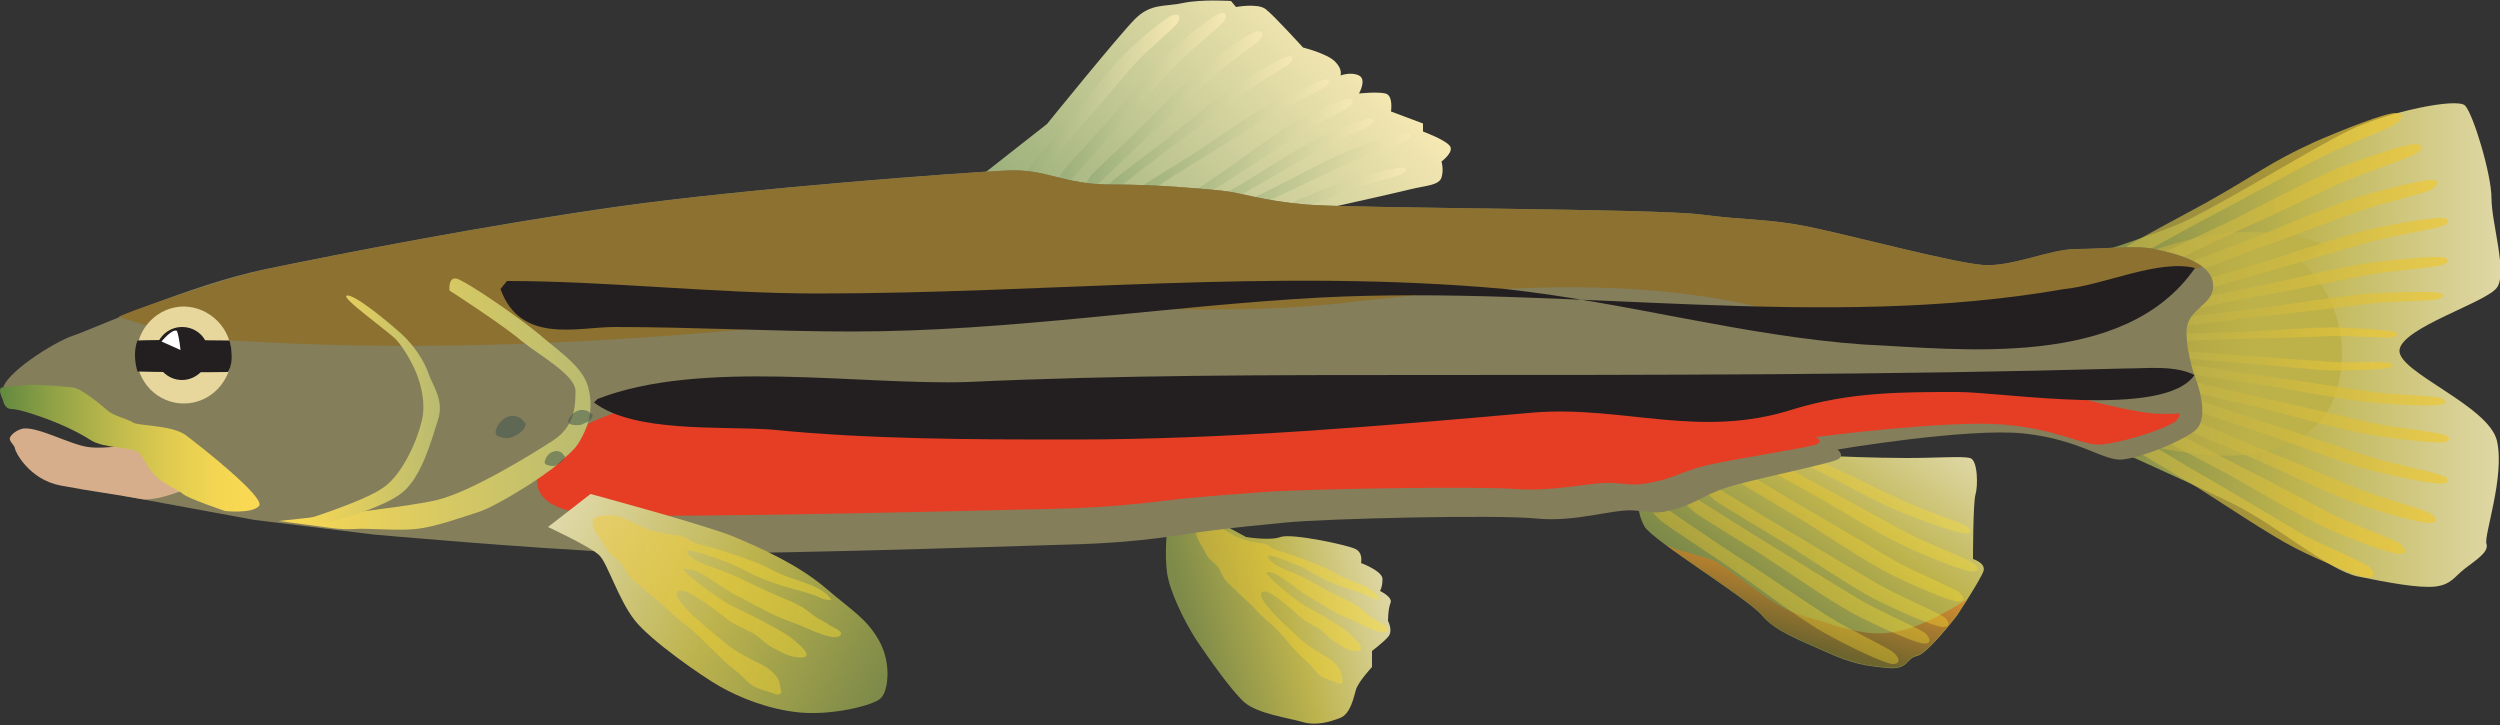 
        <svg xmlns:rdf="http://www.w3.org/1999/02/22-rdf-syntax-ns#" xmlns="http://www.w3.org/2000/svg" xmlns:cc="http://creativecommons.org/ns#" xmlns:xlink="http://www.w3.org/1999/xlink" xmlns:dc="http://purl.org/dc/elements/1.1/" x="0px" y="0px" width="500" height="145" viewBox="0 0 500 145" xml:space="preserve">
            <rect x="0" y="0" width="500" height="145" fill="#333333" stroke="none"/>
            <title>Phoxinus eos (Northern Redbelly Dace)</title>
            <desc xmlns:ian_image_library="https://ian.umces.edu/media-library/">
                <ian_image_library:title>Phoxinus eos (Northern Redbelly Dace)</ian_image_library:title>
                <ian_image_library:descr>Illustration of Phoxinus eos (Northern Redbelly Dace)</ian_image_library:descr>
                <ian_image_library:scene>
                    <ian_image_library:contains>fish, Northern, redbelly, dace, Chordata, Actinopterygii, Cypriniformes, Cyprinidae, Phoxinus, eos, North, America, freshwater</ian_image_library:contains>
                    <ian_image_library:when>2008-12-22</ian_image_library:when>
                </ian_image_library:scene>
            </desc>
            
<g id="ian_symbols_6b71c838371e3b448d8a9cb9a81f1515">
	<g>
			<linearGradient id="ian_symbols_4b17add9c761aed4c9d2fccf0340e11d" gradientUnits="userSpaceOnUse" x1="2199.534" y1="2416.542" x2="2617.322" y2="2416.542" gradientTransform="matrix(0.2 0 0 -0.2 -22.418 551.375)">
			<stop  offset="1.690000e-02" style="stop-color:#7D8A49"/>
			<stop  offset="0.494" style="stop-color:#BDB34D"/>
			<stop  offset="1" style="stop-color:#E0D9A9"/>
		</linearGradient>
		<path fill="url(#ian_symbols_4b17add9c761aed4c9d2fccf0340e11d)" d="M416.6,51.5c0,0,11.7-3.7,18.7-6.5c6.9-2.8,27.2-15.4,34.7-19c7.5-3.6,21.3-6.5,23-4.9
			c1.6,1.6,5.3,13.7,5.3,18.6s3.2,14.8,1.1,17.8c-2.1,3-19,8-19.5,12.5c-0.5,4.4,17.9,11.1,19.5,18.2c1.6,7.2-2.7,19-2.1,20.6
			c0.5,1.6-2.1,3.2-4.3,4.9c-2.1,1.6-2.7,3.2-5.9,3.6c-3.2,0.4-9.6-0.8-15.5-2c-5.9-1.2-16-10.1-25.1-14.6
			c-9.1-4.5-29.9-13.7-29.9-13.7L416.6,51.5L416.6,51.5z"/>
			<linearGradient id="ian_symbols_e35e07efee8e41247528dbd03cbf8c5d" gradientUnits="userSpaceOnUse" x1="2160.937" y1="2418.108" x2="2459.122" y2="2418.108" gradientTransform="matrix(0.2 0 0 -0.2 -22.418 551.375)">
			<stop  offset="0" style="stop-color:#9F963A"/>
			<stop  offset="0.68" style="stop-color:#BDB149"/>
		</linearGradient>
		<path fill="url(#ian_symbols_e35e07efee8e41247528dbd03cbf8c5d)" d="M464.9,83.3c5.3-8.1,5.3-22.6-5.3-31.5c3.2,0.8,3.2-3.2,6.4-2.4c-17.1-7.3-35.2,0-50.2,6.5
			c-2.4,1-4.7,1.4-6.9,1.5V83C428,89.4,453.5,97.4,464.9,83.3L464.9,83.3z"/>
			<linearGradient id="ian_symbols_f33448dc5affa4b429d87bbe2c9811c7" gradientUnits="userSpaceOnUse" x1="2282.646" y1="2293.335" x2="2552.898" y2="2293.335" gradientTransform="matrix(0.2 0 0 -0.2 -22.418 551.375)">
			<stop  offset="0" style="stop-color:#BDB149"/>
			<stop  offset="1" style="stop-color:#F0C932"/>
		</linearGradient>
		<path opacity="0.7" fill="url(#ian_symbols_f33448dc5affa4b429d87bbe2c9811c7)" enable-background="new    " d="M486.2,104.6c-1.5,0.2-9.6-2-14.9-3.9
			c-5.3-1.8-16.3-7.2-20.6-9c-4.3-1.9-13.6-5.6-15.1-6.5c-1.5-0.9-2.4-1.8-2.4-1.8l2.2-0.8c0,0,13.6,5.9,17.5,7.4
			c3.9,1.5,15.7,6.6,19.6,8.1c3.8,1.5,12,3.7,13.4,4.5C487.2,103.4,487.8,104.4,486.2,104.6L486.2,104.6z"/>
			<linearGradient id="ian_symbols_493584efc720ae94e98edaa2cd7e1fa8" gradientUnits="userSpaceOnUse" x1="2230.817" y1="2257.832" x2="2490.6" y2="2257.832" gradientTransform="matrix(0.2 0 0 -0.2 -22.418 551.375)">
			<stop  offset="0" style="stop-color:#BDB149"/>
			<stop  offset="1" style="stop-color:#F0C932"/>
		</linearGradient>
		<path opacity="0.7" fill="url(#ian_symbols_493584efc720ae94e98edaa2cd7e1fa8)" enable-background="new    " d="M473.6,115.5c-1.6,0-9.5-3.3-14.6-5.9
			c-5.1-2.6-15.5-9.6-19.5-12.1c-4.1-2.5-13-7.6-14.4-8.7c-1.4-1.1-2.2-2.2-2.2-2.2l2.4-0.7c0,0,12.9,7.9,16.7,10
			c3.7,2.1,15,8.9,18.6,11c3.7,2,11.7,5.4,13,6.3C474.9,114.2,475.3,115.4,473.6,115.5L473.6,115.5z"/>
			<linearGradient id="ian_symbols_c5d3b833b7736094bdc087dbc79be34f" gradientUnits="userSpaceOnUse" x1="2261.559" y1="2273.2" x2="2522.194" y2="2273.2" gradientTransform="matrix(0.2 0 0 -0.2 -22.418 551.375)">
			<stop  offset="0" style="stop-color:#BDB149"/>
			<stop  offset="1" style="stop-color:#F0C932"/>
		</linearGradient>
		<path opacity="0.7" fill="url(#ian_symbols_c5d3b833b7736094bdc087dbc79be34f)" enable-background="new    " d="M480,110.8c-1.6,0.1-9.5-2.8-14.6-5.1
			c-5.1-2.3-15.6-8.5-19.7-10.8c-4.1-2.2-13.1-6.8-14.5-7.8c-1.4-1-2.2-2-2.2-2l2.3-0.7c0,0,13,7,16.8,8.9
			c3.7,1.8,15.1,7.9,18.8,9.8c3.7,1.8,11.7,4.7,13,5.6C481.1,109.6,481.6,110.7,480,110.8L480,110.8z"/>
			<linearGradient id="ian_symbols_9dc89fa8109fc314917cfc994ad2e02d" gradientUnits="userSpaceOnUse" x1="2286.67" y1="2323.087" x2="2564.939" y2="2323.087" gradientTransform="matrix(0.2 0 0 -0.2 -22.418 551.375)">
			<stop  offset="0" style="stop-color:#BDB149"/>
			<stop  offset="1" style="stop-color:#F0C932"/>
		</linearGradient>
		<path opacity="0.7" fill="url(#ian_symbols_9dc89fa8109fc314917cfc994ad2e02d)" enable-background="new    " d="M488.7,96.7c-1.5,0.3-9.8-1.4-15.2-2.8
			c-5.4-1.4-16.8-5.9-21.3-7.4c-4.4-1.5-14.1-4.6-15.6-5.3c-1.6-0.8-2.6-1.5-2.6-1.5l2.1-0.9c0,0,14.1,4.8,18.1,6.1
			c4,1.2,16.3,5.4,20.2,6.6c3.9,1.2,12.3,2.9,13.7,3.5C489.5,95.4,490.2,96.4,488.7,96.7L488.7,96.7z"/>
			<linearGradient id="ian_symbols_6ca3cc176726a3243973e57af3b6a358" gradientUnits="userSpaceOnUse" x1="2284.458" y1="2351.751" x2="2566.226" y2="2351.751" gradientTransform="matrix(0.2 0 0 -0.2 -22.418 551.375)">
			<stop  offset="0" style="stop-color:#BDB149"/>
			<stop  offset="1" style="stop-color:#F0C932"/>
		</linearGradient>
		<path opacity="0.7" fill="url(#ian_symbols_6ca3cc176726a3243973e57af3b6a358)" enable-background="new    " d="M489,88.4c-1.5,0.4-9.8-0.6-15.2-1.5
			c-5.5-0.9-17.1-4.2-21.6-5.3c-4.5-1.1-14.3-3.2-15.9-3.8c-1.6-0.6-2.7-1.2-2.7-1.2l2-1c0,0,14.3,3.4,18.3,4.3
			c4.1,0.8,16.5,3.8,20.5,4.7c4,0.8,12.4,1.8,13.9,2.2C489.7,87.1,490.5,88,489,88.4L489,88.4z"/>
			<linearGradient id="ian_symbols_6130a5d5d5e0e484c9c130575d59523b" gradientUnits="userSpaceOnUse" x1="2299.356" y1="2376.395" x2="2562.309" y2="2376.395" gradientTransform="matrix(0.2 0 0 -0.2 -22.418 551.375)">
			<stop  offset="0" style="stop-color:#BDB149"/>
			<stop  offset="1" style="stop-color:#F0C932"/>
		</linearGradient>
		<path opacity="0.7" fill="url(#ian_symbols_6130a5d5d5e0e484c9c130575d59523b)" enable-background="new    " d="M488.3,80.9c-1.4,0.4-9.1,0.1-14.2-0.4
			c-5.1-0.5-16-2.6-20.2-3.3c-4.2-0.7-13.3-1.9-14.8-2.3c-1.5-0.4-2.5-0.9-2.5-0.9l1.9-1c0,0,13.3,2.1,17.1,2.6
			c3.8,0.5,15.4,2.3,19.1,2.8c3.7,0.5,11.6,0.8,13,1.1C489,79.8,489.6,80.5,488.3,80.9L488.3,80.9z"/>
			<linearGradient id="ian_symbols_e18c6400b28c640411858eae6fb8162d" gradientUnits="userSpaceOnUse" x1="2832.977" y1="2843.979" x2="3099.321" y2="2843.979" gradientTransform="matrix(0.161 3.500000e-03 -3.500000e-03 -0.165 -9.63 532.254)">
			<stop  offset="0" style="stop-color:#BDB149"/>
			<stop  offset="1" style="stop-color:#F0C932"/>
		</linearGradient>
		<path opacity="0.7" fill="url(#ian_symbols_e18c6400b28c640411858eae6fb8162d)" enable-background="new    " d="M478,73.5c-1.1,0.4-7.3,0.6-11.4,0.6
			c-4.2-0.1-13.1-1.1-16.6-1.4c-3.4-0.3-10.9-0.7-12.2-1c-1.3-0.2-2.1-0.6-2.1-0.6l1.3-0.9c0,0,11,0.9,14,1.1
			c3.1,0.2,12.6,0.9,15.7,1.1c3,0.2,9.3-0.1,10.5,0.1C478.4,72.6,479,73.1,478,73.5L478,73.5z"/>
			<linearGradient id="ian_symbols_4bc5d8bfda99ac143503fbdf75fc3bc0" gradientUnits="userSpaceOnUse" x1="2281.183" y1="2532.049" x2="2554.764" y2="2532.049" gradientTransform="matrix(0.2 0 0 -0.2 -22.418 551.375)">
			<stop  offset="0" style="stop-color:#BDB149"/>
			<stop  offset="1" style="stop-color:#F0C932"/>
		</linearGradient>
		<path opacity="0.7" fill="url(#ian_symbols_4bc5d8bfda99ac143503fbdf75fc3bc0)" enable-background="new    " d="M486.6,36c-1.5-0.2-9.7,1.8-15,3.4
			c-5.4,1.6-16.5,6.5-20.9,8.2c-4.3,1.7-13.8,5.1-15.3,5.9c-1.5,0.8-2.5,1.6-2.5,1.6L435,56c0,0,13.8-5.4,17.7-6.7
			c3.9-1.4,16-6,19.8-7.3c3.9-1.3,12.1-3.3,13.6-4C487.5,37.2,488.1,36.2,486.6,36L486.6,36z"/>
			<linearGradient id="ian_symbols_ebc1da780bcab674bd218fb8f08e4d93" gradientUnits="userSpaceOnUse" x1="2229.875" y1="2573.985" x2="2518.293" y2="2573.985" gradientTransform="matrix(0.2 0 0 -0.2 -22.418 551.375)">
			<stop  offset="0" style="stop-color:#BDB149"/>
			<stop  offset="1" style="stop-color:#F0C932"/>
		</linearGradient>
		<path opacity="0.7" fill="url(#ian_symbols_ebc1da780bcab674bd218fb8f08e4d93)" enable-background="new    " d="M479.1,22.6c-1.8-0.1-10.5,3.3-16.2,5.8
			c-9.4,4.3-11.2,6.3-21.8,12.2c-4.5,2.5-14.5,7.7-16,8.9c-1.6,1.1-2.5,2.2-2.5,2.2l2.6,0.8c0,0,14.4-8,18.5-10.1
			c4.1-2.1,16.7-9.1,20.8-11.1c4.1-2.1,12.9-5.4,14.4-6.4C480.4,24,480.9,22.7,479.1,22.6L479.1,22.6z"/>
			<linearGradient id="ian_symbols_d5f8e8fe8ef10c042941b78fcbb4b42c" gradientUnits="userSpaceOnUse" x1="2260.337" y1="2554.759" x2="2538.584" y2="2554.759" gradientTransform="matrix(0.2 0 0 -0.2 -22.418 551.375)">
			<stop  offset="0" style="stop-color:#BDB149"/>
			<stop  offset="1" style="stop-color:#F0C932"/>
		</linearGradient>
		<path opacity="0.7" fill="url(#ian_symbols_d5f8e8fe8ef10c042941b78fcbb4b42c)" enable-background="new    " d="M483.2,28.8c-1.7-0.1-10,2.6-15.5,4.8
			c-5.5,2.2-16.7,8.2-21,10.3c-4.4,2.1-14,6.5-15.5,7.5c-1.5,1-2.4,1.9-2.4,1.9l2.4,0.7c0,0,13.9-6.8,17.9-8.5
			c4-1.8,16.1-7.6,20-9.3c3.9-1.7,12.4-4.5,13.8-5.3C484.4,30.1,484.9,29,483.2,28.8L483.2,28.8z"/>
			<linearGradient id="ian_symbols_9ee6b100b5869c54a9e78cb957916c2b" gradientUnits="userSpaceOnUse" x1="2284.614" y1="2503.613" x2="2565.475" y2="2503.613" gradientTransform="matrix(0.2 0 0 -0.2 -22.418 551.375)">
			<stop  offset="0" style="stop-color:#BDB149"/>
			<stop  offset="1" style="stop-color:#F0C932"/>
		</linearGradient>
		<path opacity="0.7" fill="url(#ian_symbols_9ee6b100b5869c54a9e78cb957916c2b)" enable-background="new    " d="M488.8,43.6c-1.5-0.3-9.8,1.1-15.3,2.4
			c-5.5,1.2-17,5.3-21.5,6.6c-4.5,1.4-14.2,4.1-15.8,4.7c-1.6,0.7-2.6,1.4-2.6,1.4l2,0.9c0,0,14.2-4.3,18.3-5.4
			c4-1.1,16.4-4.8,20.4-5.9c4-1.1,12.4-2.5,13.9-3C489.6,44.9,490.3,43.9,488.8,43.6L488.8,43.6z"/>
			<linearGradient id="ian_symbols_f3160d520f08eb341567824eae0c4328" gradientUnits="userSpaceOnUse" x1="2281.763" y1="2476.377" x2="2565.403" y2="2476.377" gradientTransform="matrix(0.2 0 0 -0.2 -22.418 551.375)">
			<stop  offset="0" style="stop-color:#BDB149"/>
			<stop  offset="1" style="stop-color:#F0C932"/>
		</linearGradient>
		<path opacity="0.7" fill="url(#ian_symbols_f3160d520f08eb341567824eae0c4328)" enable-background="new    " d="M488.8,51.5c-1.5-0.4-9.8,0.4-15.3,1.1
			c-5.5,0.8-17.3,3.7-21.8,4.6c-4.5,1-14.4,2.8-16,3.3c-1.6,0.5-2.7,1.1-2.7,1.1l2,1c0,0,14.4-3,18.5-3.7c4.1-0.7,16.6-3.3,20.6-4
			c4-0.7,12.4-1.4,14-1.8C489.6,52.7,490.3,51.9,488.8,51.5L488.8,51.5z"/>
			<linearGradient id="ian_symbols_06db979613a70a549de804cb668fa31a" gradientUnits="userSpaceOnUse" x1="2296.308" y1="2452.944" x2="2560.282" y2="2452.944" gradientTransform="matrix(0.2 0 0 -0.2 -22.418 551.375)">
			<stop  offset="0" style="stop-color:#BDB149"/>
			<stop  offset="1" style="stop-color:#F0C932"/>
		</linearGradient>
		<path opacity="0.7" fill="url(#ian_symbols_06db979613a70a549de804cb668fa31a)" enable-background="new    " d="M487.9,58.6c-1.4-0.4-9.1-0.2-14.2,0.1
			c-5.2,0.4-16,2.2-20.3,2.7c-4.2,0.6-13.4,1.6-14.9,1.9c-1.5,0.4-2.5,0.8-2.5,0.8l1.8,1c0,0,13.4-1.8,17.2-2.1
			c3.8-0.4,15.5-1.9,19.2-2.3c3.7-0.4,11.6-0.5,13-0.8C488.5,59.7,489.2,59,487.9,58.6L487.9,58.6z"/>
			<linearGradient id="ian_symbols_c6c7fe6bb64020f4f55524f9efdcefa3" gradientUnits="userSpaceOnUse" x1="2668.948" y1="2804.473" x2="2935.445" y2="2804.473" gradientTransform="matrix(0.167 -1.200000e-03 1.200000e-03 -0.165 -14.107 533.115)">
			<stop  offset="0" style="stop-color:#BDB149"/>
			<stop  offset="1" style="stop-color:#F0C932"/>
		</linearGradient>
		<path opacity="0.7" fill="url(#ian_symbols_c6c7fe6bb64020f4f55524f9efdcefa3)" enable-background="new    " d="M478.9,66.4c-1.1-0.4-7.5-0.8-11.8-0.9
			c-4.6-0.1-12.8,0.6-17.3,0.8c-3.6,0.2-11.3,0.3-12.6,0.5c-1.3,0.2-2.2,0.5-2.2,0.5l1.4,0.9c0,0,11.4-0.5,14.6-0.5
			c3.2,0,13.1-0.4,16.3-0.5c3.1,0,9.7,0.4,10.9,0.3C479.3,67.3,480,66.8,478.9,66.4L478.9,66.4z"/>
			<linearGradient id="ian_symbols_492fa1e5f28f54a459388940cb7b4f0b" gradientUnits="userSpaceOnUse" x1="1205.511" y1="2465.318" x2="1460.661" y2="2720.459" gradientTransform="matrix(0.2 0 0 -0.2 -22.418 551.375)">
			<stop  offset="0" style="stop-color:#9AAF7A"/>
			<stop  offset="0.994" style="stop-color:#F7E9B4"/>
		</linearGradient>
		<path fill="url(#ian_symbols_492fa1e5f28f54a459388940cb7b4f0b)" d="M195,36.1l14.4-11.3c0,0,14.4-17.8,17.6-21c3.2-3.2,5.9-2.4,9.6-3.2c3.8-0.8,9.6-0.4,9.6-0.4
			l1,1.2c0,0,4.3-0.8,5.9,0.4c1.6,1.2,7.5,7.7,7.5,7.7s4.8,1.2,6.4,2.8c1.6,1.6,1.1,2.8,1.1,2.8s2.1-0.8,3.7,0c1.6,0.8,0,3.6,0,3.6
			s3.7-0.4,5.3,0c1.6,0.4,1.1,3.6,1.1,3.6l6.4,2.4v1.6c0,0,4.3,1.6,5.3,2.8c1.1,1.2-1.6,3.2-1.6,3.2s0.5,1.6,0,3.2
			c-0.5,1.6-3.2,1.6-6.4,2.4c-3.2,0.8-18.1,4.1-18.1,4.1L195,36.1L195,36.1z"/>
			<linearGradient id="ian_symbols_9aa73e6513054594c9ef8cff40395245" gradientUnits="userSpaceOnUse" x1="1199.38" y1="2653.822" x2="1377.244" y2="2653.822" gradientTransform="matrix(0.2 0 0 -0.2 -22.418 551.375)">
			<stop  offset="0" style="stop-color:#9AAF7A"/>
			<stop  offset="0.994" style="stop-color:#F7E9B4"/>
		</linearGradient>
		<path fill="url(#ian_symbols_9aa73e6513054594c9ef8cff40395245)" d="M251.3,6.3c-1.4,0.3-7.2,4.3-10.7,7.1c-3.6,2.9-10.2,10-12.9,12.6c-2.7,2.6-8.7,8.1-9.5,9.1
			c-0.8,1.1-1.2,2-1.2,2l2.3,0c0,0,8.6-8.3,11.1-10.5c2.5-2.2,10-9.4,12.5-11.6c2.5-2.2,8.3-6.2,9.1-7.1
			C252.8,6.9,252.7,6,251.3,6.3L251.3,6.3z"/>
			<linearGradient id="ian_symbols_1c61f0520dea26f4c9ede6a59c83654d" gradientUnits="userSpaceOnUse" x1="1134.657" y1="2663.229" x2="1293.97" y2="2663.229" gradientTransform="matrix(0.2 0 0 -0.2 -22.418 551.375)">
			<stop  offset="0" style="stop-color:#9AAF7A"/>
			<stop  offset="0.994" style="stop-color:#F7E9B4"/>
		</linearGradient>
		<path fill="url(#ian_symbols_1c61f0520dea26f4c9ede6a59c83654d)" d="M234.6,3c-1.4,0.4-6.7,4.8-9.9,8c-3.2,3.2-8.9,10.8-11.3,13.7c-2.4,2.8-7.7,8.8-8.4,10
			c-0.7,1.2-0.9,2.1-0.9,2.1l2.3-0.1c0,0,7.5-9,9.8-11.5c2.3-2.5,8.8-10.3,11-12.7c2.2-2.4,7.6-6.9,8.3-7.9
			C236.2,3.6,236,2.6,234.6,3L234.6,3z"/>
			<linearGradient id="ian_symbols_a00c1716fe18f9346919b6511d9b0eb0" gradientUnits="userSpaceOnUse" x1="1171.379" y1="2664.318" x2="1340.796" y2="2664.318" gradientTransform="matrix(0.2 0 0 -0.2 -22.418 551.375)">
			<stop  offset="0" style="stop-color:#9AAF7A"/>
			<stop  offset="0.994" style="stop-color:#F7E9B4"/>
		</linearGradient>
		<path fill="url(#ian_symbols_a00c1716fe18f9346919b6511d9b0eb0)" d="M243.9,2.7c-1.4,0.4-7,4.9-10.4,8.1c-3.4,3.2-9.6,10.8-12.1,13.7c-2.5,2.8-8.2,8.8-9,10
			c-0.7,1.1-1,2.1-1,2.1l2.4-0.2c0,0,8-9,10.4-11.5c2.4-2.5,9.4-10.3,11.8-12.7c2.4-2.4,8-6.9,8.8-8C245.5,3.2,245.3,2.3,243.9,2.7
			L243.9,2.7z"/>
			<linearGradient id="ian_symbols_f7430c20cda1b354d18e351ce9611c22" gradientUnits="userSpaceOnUse" x1="1218.605" y1="2638.754" x2="1407.377" y2="2638.754" gradientTransform="matrix(0.2 0 0 -0.2 -22.418 551.375)">
			<stop  offset="0" style="stop-color:#9AAF7A"/>
			<stop  offset="0.994" style="stop-color:#F7E9B4"/>
		</linearGradient>
		<path fill="url(#ian_symbols_f7430c20cda1b354d18e351ce9611c22)" d="M257.5,11.3c-1.3,0.3-7.3,3.7-11,6.2c-3.8,2.5-11,8.7-13.9,10.9c-2.9,2.3-9.4,7-10.3,8
			c-0.9,0.9-1.4,1.7-1.4,1.7l2.1,0c0,0,9.2-7.2,11.9-9.1c2.7-2,10.8-8.2,13.4-10.1c2.6-1.9,8.7-5.4,9.6-6.2
			C258.7,11.9,258.8,11,257.5,11.3L257.5,11.3z"/>
			<linearGradient id="ian_symbols_d33feaffdded014425d8c040ba5db03e" gradientUnits="userSpaceOnUse" x1="1247.076" y1="2624.187" x2="1444.592" y2="2624.187" gradientTransform="matrix(0.2 0 0 -0.2 -22.418 551.375)">
			<stop  offset="0" style="stop-color:#9AAF7A"/>
			<stop  offset="0.994" style="stop-color:#F7E9B4"/>
		</linearGradient>
		<path fill="url(#ian_symbols_d33feaffdded014425d8c040ba5db03e)" d="M265,15.9c-1.3,0.2-7.4,3.1-11.4,5.2c-3.9,2.1-11.6,7.5-14.7,9.5c-3.1,2-9.8,6.1-10.9,6.9
			c-1,0.8-1.6,1.6-1.6,1.6l2,0.1c0,0,9.7-6.2,12.6-7.9c2.8-1.7,11.3-7.1,14.1-8.7c2.8-1.6,9-4.6,10-5.3
			C266.1,16.5,266.3,15.8,265,15.9L265,15.9z"/>
			<linearGradient id="ian_symbols_da5245d06805da8461ce2827080e946b" gradientUnits="userSpaceOnUse" x1="1314.355" y1="2581.302" x2="1526.358" y2="2581.302" gradientTransform="matrix(0.2 0 0 -0.2 -22.418 551.375)">
			<stop  offset="0" style="stop-color:#9AAF7A"/>
			<stop  offset="0.994" style="stop-color:#F7E9B4"/>
		</linearGradient>
		<path fill="url(#ian_symbols_da5245d06805da8461ce2827080e946b)" d="M281.3,26.5c-1.3,0-7.8,2.1-11.9,3.8c-4.2,1.7-12.6,6.3-15.9,7.9c-3.3,1.6-10.6,5-11.7,5.7
			c-1.1,0.7-1.8,1.4-1.8,1.4l1.9,0.5c0,0,10.6-5.2,13.6-6.5c3-1.3,12.2-5.8,15.2-7.1c3-1.3,9.5-3.5,10.6-4.1
			C282.4,27.4,282.7,26.6,281.3,26.5L281.3,26.5z"/>
			<linearGradient id="ian_symbols_0a1d72e1a8787094b188d127939dafd8" gradientUnits="userSpaceOnUse" x1="1272.759" y1="2602.284" x2="1467.902" y2="2602.284" gradientTransform="matrix(0.2 0 0 -0.2 -22.418 551.375)">
			<stop  offset="0" style="stop-color:#9AAF7A"/>
			<stop  offset="0.994" style="stop-color:#F7E9B4"/>
		</linearGradient>
		<path fill="url(#ian_symbols_0a1d72e1a8787094b188d127939dafd8)" d="M269.6,19.7c-1.3,0.1-7.4,3-11.3,5.2c-3.9,2.2-11.4,7.9-14.5,10c-3,2.1-9.7,6.3-10.7,7.2
			c-1,0.9-1.5,1.7-1.5,1.7l2.1,0.3c0,0,9.6-6.6,12.4-8.3c2.8-1.7,11.2-7.4,13.9-9.1c2.7-1.7,8.9-4.6,9.9-5.4
			C270.8,20.6,270.9,19.7,269.6,19.7L269.6,19.7z"/>
			<linearGradient id="ian_symbols_ea60a9485f85082451717bfd7c5ca286" gradientUnits="userSpaceOnUse" x1="1297.151" y1="2590.761" x2="1488.351" y2="2590.761" gradientTransform="matrix(0.2 0 0 -0.2 -22.418 551.375)">
			<stop  offset="0" style="stop-color:#9AAF7A"/>
			<stop  offset="0.994" style="stop-color:#F7E9B4"/>
		</linearGradient>
		<path fill="url(#ian_symbols_ea60a9485f85082451717bfd7c5ca286)" d="M273.8,23.7c-1.3,0-7.2,2.5-11,4.4c-3.8,1.9-11.3,6.8-14.3,8.6c-3,1.8-9.5,5.4-10.5,6.2
			c-1,0.8-1.5,1.5-1.5,1.5l1.9,0.3c0,0,9.5-5.6,12.2-7.1c2.7-1.5,11-6.4,13.7-7.9c2.7-1.5,8.7-3.9,9.6-4.6
			C274.8,24.5,275,23.7,273.8,23.7z"/>
			<linearGradient id="ian_symbols_72c42ebbe5a6a364c9cc386255c56415" gradientUnits="userSpaceOnUse" x1="1320.228" y1="2557.244" x2="1521.388" y2="2557.244" gradientTransform="matrix(0.2 0 0 -0.2 -22.418 551.375)">
			<stop  offset="0" style="stop-color:#9AAF7A"/>
			<stop  offset="0.994" style="stop-color:#F7E9B4"/>
		</linearGradient>
		<path fill="url(#ian_symbols_72c42ebbe5a6a364c9cc386255c56415)" d="M280.5,33.5c-1.2-0.1-7.2,1.5-11.2,2.7c-3.9,1.2-12,4.8-15.2,6.1c-3.2,1.3-10.1,3.8-11.2,4.4
			c-1.1,0.6-1.8,1.2-1.8,1.2l1.7,0.5c0,0,10.1-4,13-5c2.9-1,11.7-4.5,14.5-5.5c2.8-1,9-2.6,10-3.1C281.3,34.3,281.7,33.6,280.5,33.5
			z"/>
			<linearGradient id="ian_symbols_9d43dd8763dce034d56de1d0c5ea7387" gradientUnits="userSpaceOnUse" x1="1300.027" y1="2118.372" x2="1503.183" y2="2172.817" gradientTransform="matrix(0.2 0 0 -0.2 -22.418 551.375)">
			<stop  offset="1.690000e-02" style="stop-color:#7D8A49"/>
			<stop  offset="0.494" style="stop-color:#BDB34D"/>
			<stop  offset="1" style="stop-color:#E0D9A9"/>
		</linearGradient>
		<path fill="url(#ian_symbols_9d43dd8763dce034d56de1d0c5ea7387)" d="M233.4,106c0,0-0.5,4.8,0,8.5c0.5,3.6,3.2,9.3,5.8,13.4c2.7,4,7,10.1,9.6,12.5
			c2.7,2.4,9.1,3.2,11.7,4c2.7,0.8,5.4,0,7.5-0.8c2.1-0.8,2.7-4,3.2-5.7c0.5-1.6,3.2-4.5,3.2-4.5v-3.2c0,0,2.1-1.6,3.2-2.8
			c1.1-1.2,0-3.2,0-3.2s0-2.4,0.5-3.6c0.5-1.2-2.1-2.4-2.1-2.4s0.5-0.8,0.5-2.4c0-1.6-4.3-3.2-4.3-3.2s0.5-2-1.1-2.8
			c-1.6-0.8-12.8-3.2-15-2.4c-2.1,0.8-6.9,0-6.9,0l-5.9-3.2L233.4,106L233.4,106z"/>
			<linearGradient id="ian_symbols_f264958bede0759489f0007b642f1ded" gradientUnits="userSpaceOnUse" x1="1309.351" y1="2155.829" x2="1502.569" y2="2155.829" gradientTransform="matrix(0.2 0 0 -0.2 -22.418 551.375)">
			<stop  offset="5.600000e-03" style="stop-color:#F4C62B"/>
			<stop  offset="1" style="stop-color:#FEE12D"/>
		</linearGradient>
		<path opacity="0.42" fill="url(#ian_symbols_f264958bede0759489f0007b642f1ded)" enable-background="new    " d="M253.9,109.2c0.5,0.7,2.1,1,3,1.3
			c1.2,0.4,2.4,0.8,3.5,1.2c1.5,0.6,3,1.2,4.5,1.8c1.4,0.6,2.6,1.5,4,2.1c2.7,1.1,5.9,1.9,7.1,4.3c-0.9,0.1-1.8-0.4-2.6-0.8
			c-1-0.5-2.2-0.8-3.3-1.2c-1.9-0.6-4.1-1.4-5.8-2.3c-1.6-0.8-2.9-1.8-4.6-2.5c-1.4-0.5-4.6-2-6.1-2c-0.1,1.1,2.1,2.3,3.4,2.8
			c2.1,0.8,3.9,1.6,5.8,2.7c1.6,0.9,3.2,1.8,4.9,2.6c1.4,0.7,3.2,1.5,4.4,2.5c0.8,0.6,1.3,1.2,2.3,1.8c0.5,0.3,0.9,0.6,1.4,0.9
			c0.5,0.3,2.2,1.1,1.6,1.8c-0.8,0.8-3.2-0.4-3.9-0.7c-1.3-0.6-2.4-1.2-3.8-1.8c-2.9-1.1-5-2.7-7.5-4.1c-1.2-0.7-2.1-1.3-3.1-2.1
			c-0.7-0.5-3.5-2.7-4.4-2.9c-1.4-0.3-1.6-0.3-1.2,0.3c1.1,1.5,5.7,5.2,7.4,6.2c1.7,1,3.5,1.9,5.1,2.9c1.4,0.9,2.9,1.7,4,2.8
			c0.6,0.6,4,3.5,1.1,3.4c-1,0-1.7-0.3-2.5-0.8c-0.9-0.6-1.9-1.1-2.7-1.8c-0.8-0.7-1.3-1.4-2.3-2c-0.8-0.4-1.5-0.9-2.3-1.3
			c-1.2-0.7-1.9-1.6-2.9-2.4c-0.8-0.6-4.3-3.8-5.6-3.6c-3,0.5,6,8.3,6.8,9.1c1.4,1.4,3.1,2.4,4.9,3.5c1.4,0.8,2.7,1.7,3.4,2.9
			c0.3,0.6,0.4,1.1,0.5,1.8c0,0.2,0.2,0.7,0.1,0.9c-0.4,0.5-0.9,0.2-1.3,0c-1-0.4-2.5-0.8-3.3-1.5c-0.7-0.6-1.3-1.4-1.9-2.1
			c-1-0.9-2.1-1.9-3-2.9c-1.7-1.9-3.3-4-5.4-5.7c-1.6-1.3-2.8-2.9-4.3-4.2c-1.3-1.2-2.6-2.4-3.9-3.7c-1-1-1.1-2.1-1.9-3.1
			c-0.4-0.5-1.1-1-1.6-1.5c-0.5-0.6-0.8-1.2-1.1-1.8c-0.6-1.1-1.5-2.3-1.6-3.5c-0.1-1.4,1.5-1.5,2.9-1.5c1.9,0.1,3.4,1.4,4.9,2.2
			c1.3,0.7,2.7,1,4.3,1.3c0.5,0.1,1,0.2,1.5,0.2L253.9,109.2L253.9,109.2z"/>
			<linearGradient id="ian_symbols_08e99b0813f346248136f0a12e622993" gradientUnits="userSpaceOnUse" x1="1874.053" y1="2146.254" x2="2018.207" y2="2352.101" gradientTransform="matrix(0.2 0 0 -0.2 -22.418 551.375)">
			<stop  offset="1.690000e-02" style="stop-color:#7D8A49"/>
			<stop  offset="0.494" style="stop-color:#BDB34D"/>
			<stop  offset="1" style="stop-color:#E0D9A9"/>
		</linearGradient>
		<path fill="url(#ian_symbols_08e99b0813f346248136f0a12e622993)" d="M327.8,100.4c0,0-0.5,2,1.1,4.9c1.6,2.8,20.8,14.5,23.5,17.8c2.7,3.2,7.5,4.9,12.8,7.3
			c5.3,2.4,8,2.8,12.3,3.2c4.3,0.4,3.7-2,5.9-2.4c2.1-0.4,8-8.1,8-8.1s4.8-7.3,5.3-8.9c0.5-1.6-2.1-2.4-2.1-2.4s0-11.3,0.5-12.9
			c0.5-1.6,0.5-6.9-1.1-7.3c-1.6-0.4-6.4,0-12.8,0c-6.4,0-15.5-0.4-15.5-0.4L327.8,100.4L327.8,100.4z"/>
			<linearGradient id="ian_symbols_c9a289d8a31014144da9b5da1eaddc40" gradientUnits="userSpaceOnUse" x1="1911.935" y1="2114.553" x2="1935.096" y2="2201.144" gradientTransform="matrix(0.2 0 0 -0.2 -22.418 551.375)">
			<stop  offset="0" style="stop-color:#6E642E"/>
			<stop  offset="1" style="stop-color:#DD9030"/>
		</linearGradient>
		<path fill="url(#ian_symbols_c9a289d8a31014144da9b5da1eaddc40)" d="M362.5,123.7c-7.5-1.6-12.8-7.3-19.2-11.3c-2.8-1.4-7.6-2-10.2-3.5c6.2,4.6,17.3,11.7,19.3,14.1
			c2.7,3.2,7.5,4.9,12.8,7.3c5.3,2.4,8,2.8,12.3,3.2c4.3,0.4,3.7-2,5.9-2.4c2.1-0.4,8-8.1,8-8.1s0.9-1.4,2-3.1
			C378.6,129,374.5,127.5,362.5,123.7L362.5,123.7z"/>
			<linearGradient id="ian_symbols_ea374e7d257bef04a1c5aa4d67a55433" gradientUnits="userSpaceOnUse" x1="1819.87" y1="2204.137" x2="2064.567" y2="2204.137" gradientTransform="matrix(0.2 0 0 -0.2 -22.418 551.375)">
			<stop  offset="5.600000e-03" style="stop-color:#F4C62B"/>
			<stop  offset="1" style="stop-color:#FEE12D"/>
		</linearGradient>
		<path opacity="0.36" fill="url(#ian_symbols_ea374e7d257bef04a1c5aa4d67a55433)" enable-background="new    " d="M388.6,125.4c-1.6,0-9-3.2-13.9-5.7
			c-4.8-2.5-14.5-9.1-18.3-11.4c-3.8-2.4-12.2-7.2-13.5-8.3c-1.3-1.1-2-2-2-2l2.3-0.6c0,0,12.2,7.5,15.7,9.5
			c3.5,2,14.1,8.5,17.6,10.4c3.4,1.9,11,5.2,12.3,6.1C389.9,124.3,390.2,125.4,388.6,125.4L388.6,125.4z"/>
			<linearGradient id="ian_symbols_6207c8f9d7e5b0f43d6ee1da24953594" gradientUnits="userSpaceOnUse" x1="1765.55" y1="2176.286" x2="2014.468" y2="2176.286" gradientTransform="matrix(0.2 0 0 -0.2 -22.418 551.375)">
			<stop  offset="5.600000e-03" style="stop-color:#F4C62B"/>
			<stop  offset="1" style="stop-color:#FEE12D"/>
		</linearGradient>
		<path opacity="0.36" fill="url(#ian_symbols_6207c8f9d7e5b0f43d6ee1da24953594)" enable-background="new    " d="M378.6,132.8c-1.6,0-9.3-3.7-14.2-6.5
			c-4.9-2.8-14.7-10.2-18.6-12.9c-3.9-2.7-12.4-8.2-13.7-9.3c-1.3-1.2-2-2.3-2-2.3l2.4-0.6c0,0,12.3,8.4,15.9,10.7
			c3.6,2.2,14.3,9.6,17.8,11.7c3.5,2.2,11.3,5.9,12.5,6.9C379.9,131.5,380.2,132.8,378.6,132.8L378.6,132.8z"/>
			<linearGradient id="ian_symbols_f617622e19fa84d4d5463c868fc1d2db" gradientUnits="userSpaceOnUse" x1="1798.8" y1="2190.247" x2="2045.755" y2="2190.247" gradientTransform="matrix(0.2 0 0 -0.2 -22.418 551.375)">
			<stop  offset="5.600000e-03" style="stop-color:#F4C62B"/>
			<stop  offset="1" style="stop-color:#FEE12D"/>
		</linearGradient>
		<path opacity="0.36" fill="url(#ian_symbols_f617622e19fa84d4d5463c868fc1d2db)" enable-background="new    " d="M384.8,128.7c-1.6,0-9.2-3.4-14-5.9
			c-4.9-2.6-14.6-9.4-18.5-11.9c-3.9-2.5-12.3-7.5-13.6-8.6c-1.3-1.1-2-2.1-2-2.1l2.4-0.6c0,0,12.3,7.8,15.8,9.9
			c3.5,2.1,14.2,8.8,17.7,10.8c3.5,2,11.2,5.4,12.4,6.3C386.1,127.6,386.4,128.8,384.8,128.7L384.8,128.7z"/>
			<linearGradient id="ian_symbols_d8f1686523df41b42936a21a72380933" gradientUnits="userSpaceOnUse" x1="1836.978" y1="2228.081" x2="2079.642" y2="2228.081" gradientTransform="matrix(0.2 0 0 -0.2 -22.418 551.375)">
			<stop  offset="5.600000e-03" style="stop-color:#F4C62B"/>
			<stop  offset="1" style="stop-color:#FEE12D"/>
		</linearGradient>
		<path opacity="0.36" fill="url(#ian_symbols_d8f1686523df41b42936a21a72380933)" enable-background="new    " d="M391.6,120.3c-1.6,0-9-3.2-13.8-5.6
			c-4.8-2.4-14.4-8.9-18.2-11.2c-3.8-2.3-12.1-7.1-13.4-8.1c-1.3-1-2-2-2-2l2.3-0.5c0,0,12,7.3,15.5,9.3c3.5,1.9,14,8.3,17.4,10.2
			c3.4,1.9,11,5.1,12.2,5.9C392.9,119.3,393.2,120.3,391.6,120.3L391.6,120.3z"/>
			<linearGradient id="ian_symbols_345a5eab5813ae5431d84152c957809a" gradientUnits="userSpaceOnUse" x1="1851.343" y1="2253.23" x2="2093.995" y2="2253.23" gradientTransform="matrix(0.2 0 0 -0.2 -22.418 551.375)">
			<stop  offset="5.600000e-03" style="stop-color:#F4C62B"/>
			<stop  offset="1" style="stop-color:#FEE12D"/>
		</linearGradient>
		<path opacity="0.36" fill="url(#ian_symbols_345a5eab5813ae5431d84152c957809a)" enable-background="new    " d="M394.5,114.3c-1.6,0-9-2.9-13.8-5.2
			c-4.8-2.2-14.4-8.2-18.2-10.3c-3.8-2.1-12.1-6.5-13.4-7.5c-1.3-1-2-1.8-2-1.8l2.3-0.5c0,0,12,6.8,15.5,8.6
			c3.5,1.8,14,7.7,17.4,9.4c3.4,1.8,11,4.7,12.2,5.5C395.7,113.3,396,114.3,394.5,114.3L394.5,114.3z"/>
			<linearGradient id="ian_symbols_f2f6412814f74104218699b9d4fd0d8f" gradientUnits="userSpaceOnUse" x1="1856.842" y1="2280.459" x2="2087.052" y2="2280.459" gradientTransform="matrix(0.2 0 0 -0.2 -22.418 551.375)">
			<stop  offset="5.600000e-03" style="stop-color:#F4C62B"/>
			<stop  offset="1" style="stop-color:#FEE12D"/>
		</linearGradient>
		<path opacity="0.36" fill="url(#ian_symbols_f2f6412814f74104218699b9d4fd0d8f)" enable-background="new    " d="M393.2,106.7c-1.5,0-8.5-2.4-13.1-4.3
			c-4.6-1.9-13.7-6.8-17.2-8.6c-3.6-1.8-11.5-5.4-12.7-6.2c-1.2-0.8-1.9-1.5-1.9-1.5l2.2-0.4c0,0,11.4,5.6,14.7,7.1
			c3.3,1.5,13.2,6.4,16.5,7.8c3.2,1.5,10.4,3.9,11.6,4.6C394.3,105.9,394.6,106.7,393.2,106.7L393.2,106.7z"/>
		<path fill="#847E5B" d="M201.4,34.1c8-0.4,11.2,2.8,20.8,2.8c9.6,0,17.6,0.8,21.9,1.2c4.3,0.4,8,2,17.1,2.8c9.1,0.8,69.9,0.8,79,2
			c9.1,1.2,13.3,0.8,21.3,2.4c8,1.6,29.3,7.3,35.2,7.7c5.9,0.4,13.3-3.2,18.7-3.2c5.3,0,11.7-0.8,15.5,0c3.7,0.8,11.2,2.4,11.7,6.9
			c0.5,4.4-5.3,4.8-5.3,9.7c0,4.9,2.1,10.1,2.1,10.1s2.7,7.3-0.5,9.7c-3.2,2.4-10.7,5.3-14.4,5.7c-3.7,0.4-8.5-4-19.7-5.2
			c-11.2-1.2-37.3,3.2-37.3,3.2s1.6,1.2,0,2c-1.6,0.8-13.3,3.2-19.7,4.9c-6.4,1.6-8,3.6-12.3,4.9c-4.3,1.2-4.3,0.8-8.5,0.4
			c-4.3-0.4-11.7,2.4-19.7,1.6c-8-0.8-42.1,0-50.1,0.8c-8,0.8-8.5,0.8-14.9,1.6c-6.4,0.8-13.3,2.4-28.3,2.8
			c-14.9,0.4-69.9,2.4-89.1,1.6c-19.2-0.8-50.2-3.6-50.2-3.6L51,104l-26.7-4.9l5.2-2.7l6.6-7.8l-21.7-3c0,0-13.8-4.6-13.8-7.7
			c0-3,10.3-9.6,14.1-10.8c3.7-1.2,23-10.1,38.5-13.3c15.5-3.2,44.8-8.9,70.4-12.5C149.1,37.7,193.4,34.4,201.4,34.1L201.4,34.1z"/>
		<path fill="#E53E25" d="M427.8,82.3c-10.7-1.8-20.3-5.6-30.9-6.8c-22.4-2.5-42.7,1.2-64,3.7c-43.7,4.3-83.2-6.2-127,0
			c-19.2,2.5-61.6-0.6-79.7,2.5c-17.9,4-28.7,20.6-5.7,21.3c19.2,0.6,74.2-0.9,89.1-1.2c14.9-0.3,21.9-1.6,28.3-2.2
			c6.4-0.6,6.9-0.6,14.9-1.2c8-0.6,42.2-1.2,50.2-0.6c8,0.6,15.5-1.5,19.7-1.2c4.3,0.3,4.3,0.6,8.5-0.3c4.3-0.9,5.9-2.5,12.3-3.7
			c6.4-1.3,18.1-3.1,19.7-3.7c1.6-0.6,0-1.5,0-1.5s26.1-3.4,37.3-2.5c11.2,0.9,16,4.3,19.7,4c3.7-0.3,11.2-2.5,14.4-4.3
			c0.8-0.4,1.2-1.1,1.4-1.9C433.5,82.8,430.8,82.9,427.8,82.3L427.8,82.3z"/>
		<path fill="#231F20" d="M119.5,79.8c20.7-8.1,52.7-2.7,74-3.4c30-1.4,60.7-1.4,90.7-1.4c46.7,0,94,0,140.7-1.3
			c4.7,0,10-0.7,14,1.3c-6,8.8-38,3.4-47.4,3.4c-11.3,0-21.4,0-32.7,3.4c-18.7,6.1-34-0.7-52,0.7c-30.7,2.7-61.4,5.4-92,5.4
			c-20,0-40.7,0-60.7-2c-10-0.7-27.3,0.7-35.3-5.4"/>
		<path fill="#8D7130" d="M430.8,49.8c-3.7-0.8-10.1,0-15.5,0s-12.8,3.6-18.7,3.2c-5.9-0.4-27.2-6.1-35.2-7.7
			c-8-1.6-12.3-1.2-21.3-2.4c-9.1-1.2-69.9-1.2-79-2c-9.1-0.8-12.8-2.4-17.1-2.8c-4.3-0.4-12.3-1.2-21.9-1.2
			c-9.6,0-12.8-3.2-20.8-2.8c-8,0.4-52.3,3.6-77.9,7.3C97.9,45,68.6,50.6,53.1,53.9c-8.2,1.7-30.1,9.3-29.3,9.5
			c6.5,2,12.9,4.1,19.7,4.5c46.9,3.2,92.8,0,139.8-5.7c28.8-2.4,56.5,1.6,85.3-1.6c27.8-3.2,58.7-5.7,86.4,1.6
			c27,7.1,58.1,1.9,85.4-8.9C437.8,51.4,433.4,50.4,430.8,49.8L430.8,49.8z"/>
			<linearGradient id="ian_symbols_e178ea34b58992a459d833bffe3cf976" gradientUnits="userSpaceOnUse" x1="134.579" y1="1633.811" x2="-240.831" y2="1633.811" gradientTransform="matrix(0.175 9.640000e-02 0.157 -0.284 -102.814 589.862)">
			<stop  offset="1.690000e-02" style="stop-color:#7D8A49"/>
			<stop  offset="0.494" style="stop-color:#BDB34D"/>
			<stop  offset="1" style="stop-color:#E0D9A9"/>
		</linearGradient>
		<path fill="url(#ian_symbols_e178ea34b58992a459d833bffe3cf976)" d="M118.1,98.8c0,0,23.4,6.3,28.8,8.6c5.5,2.3,12.8,5.6,18.2,10.2c5.4,4.6,8.2,6.1,10.7,10.5
			c2.5,4.4,1.9,10,0.4,11.5c-1.4,1.5-9.8,3.5-16.2,2.9c-6.4-0.6-12.3-3.1-16-5.2c-3.7-2.1-13.9-9.2-17.1-13.3
			c-3.2-4.1-5.4-11.3-7-12.9c-1.5-1.6-10.3-5.7-10.3-5.7"/>
		<path fill="#D6AE8C" d="M2,87.5c-0.3,0.7,0.9,1.5,1,2.2c0,0.6,2.8,6.2,9.1,7.4c6.3,1.2,11.3,1.8,16.1,2.7
			c4.8,0.9,17.1-5.7,17.1-5.7s-13.7-5.5-16.3-5.4c-2.6,0.1-7.9,1.2-11.4,0.7c-3.6-0.5-9.8-4-12.9-3.7C3.5,85.9,2.3,86.8,2,87.5z"/>
			<linearGradient id="ian_symbols_ab44bdefc80d894481efe48207c74039" gradientUnits="userSpaceOnUse" x1="112.312" y1="2313.363" x2="372.51" y2="2313.363" gradientTransform="matrix(0.2 0 0 -0.2 -22.418 551.375)">
			<stop  offset="5.600000e-03" style="stop-color:#648A40"/>
			<stop  offset="0.217" style="stop-color:#93A346"/>
			<stop  offset="0.444" style="stop-color:#BFBA4C"/>
			<stop  offset="0.648" style="stop-color:#DFCB50"/>
			<stop  offset="0.82" style="stop-color:#F2D552"/>
			<stop  offset="0.938" style="stop-color:#F9D953"/>
		</linearGradient>
		<path fill="url(#ian_symbols_ab44bdefc80d894481efe48207c74039)" d="M51.8,101.2c1.5-1.6-12-12.2-14.7-14.2c-2.7-2-9.5-1.8-10.5-2.5c-1-0.7-4-1.3-5.2-2.5
			c-1.3-1.1-5.1-4.3-6.8-4.5c-1.7-0.2-7.8-0.7-9.1-0.5c-1.3,0.2-4,0.2-5.1,0.5c-1,0.2,0.2,2.5,0.2,2.5s0.2,1.8,1.7,1.8
			c1.5,0,5.5,1.4,7.4,2.1c1.9,0.7,5.6,2.3,8.4,4.1c2.7,1.8,8.7,1.3,9.8,2.7c1.1,1.3,1.9,3.2,3.2,4.5c1.3,1.4,4.4,2.7,5.5,3.6
			c1,0.9,8.4,3.4,8.4,3.4S50.4,102.8,51.8,101.2L51.8,101.2z"/>
			<linearGradient id="ian_symbols_91dcf3788f512554897bf6a490856775" gradientUnits="userSpaceOnUse" x1="391.638" y1="2357.507" x2="704.154" y2="2357.507" gradientTransform="matrix(0.2 0 0 -0.2 -22.418 551.375)">
			<stop  offset="0" style="stop-color:#F9D953"/>
			<stop  offset="1" style="stop-color:#B9BB71"/>
		</linearGradient>
		<path fill="url(#ian_symbols_91dcf3788f512554897bf6a490856775)" d="M89.9,58.1c0,0-0.3-2.6,1.3-2.4c1.6,0.2,13.1,8.1,16.8,11.3c3.7,3.2,8.5,6.3,9.6,10.3
			c1.1,4,0.3,7.3-1.1,9.9c-1.3,2.6-1.9,2.8-4.8,5.5c-2.9,2.6-12.3,8.5-16,9.7c-3.7,1.2-8.8,3-12.5,3.4c-3.7,0.4-9.6-0.2-12.3,0
			c-2.7,0.2-6.1-0.4-6.1-0.4l-9.1-1.2c0,0,25.1-2.6,31.7-4.2c6.7-1.6,18.9-9.1,23.2-11.9c4.3-2.8,4.5-6.7,4.5-9.9
			c0-3.2-7.2-7.1-10.9-10.1C100.6,65,89.9,58.1,89.9,58.1L89.9,58.1z"/>
			<linearGradient id="ian_symbols_a57e631dad514da435b099a8fe3510d2" gradientUnits="userSpaceOnUse" x1="410.371" y1="2352.815" x2="552.626" y2="2352.815" gradientTransform="matrix(0.2 0 0 -0.2 -22.418 551.375)">
			<stop  offset="0" style="stop-color:#F9D953"/>
			<stop  offset="1" style="stop-color:#B9BB71"/>
		</linearGradient>
		<path fill="url(#ian_symbols_a57e631dad514da435b099a8fe3510d2)" d="M69.4,59.1c1.6-0.2,8,5.1,10.7,7.5c2.7,2.4,4.8,5.7,5.6,8.1c0.8,2.4,3.2,5.3,1.9,9.3
			c-1.3,4-3.2,11.1-6.9,14.3c-3.7,3.3-14.7,6.1-14.7,6.1h-6.4c0,0,13.1-4,17.1-6.9c4-2.8,6.9-9.9,7.7-13.5c0.8-3.6-0.3-7.3-1.1-9.3
			c-0.8-2-2.4-4.9-4-6.7C77.6,66.2,67.8,59.3,69.4,59.1L69.4,59.1z"/>
			<radialGradient id="ian_symbols_4ded634998da8d6445cd76342c1dbed1" cx="-8643.75" cy="9525.708" r="1.762888e-02" gradientTransform="matrix(112.92 0 0 -85.572 976171.125 815222.312)" gradientUnits="userSpaceOnUse">
			<stop  offset="5.600000e-03" style="stop-color:#0D3638"/>
			<stop  offset="1" style="stop-color:#3E554D"/>
		</radialGradient>
		<path opacity="0.52" fill="url(#ian_symbols_4ded634998da8d6445cd76342c1dbed1)" enable-background="new    " d="M112.5,90.7c0-0.2-0.7-0.4-1-0.5
			c-0.4,0-0.9,0.1-1.3,0.3c-0.5,0.3-0.8,0.7-1,1.1c-0.2,0.4-0.5,1,0,1.3c0.4,0.2,1,0.3,1.5,0.3c0.5,0,0.8-0.3,1.2-0.5
			c0.7-0.4,1.2-1.2,1.1-1.4c-0.2-0.3,0-0.1-0.1-0.1L112.5,90.7L112.5,90.7z"/>
			<radialGradient id="ian_symbols_6f9ae9f96285131459e6e3e1821877d3" cx="-8643.853" cy="9525.811" r="2.670029e-02" gradientTransform="matrix(112.92 0 0 -85.572 976171.125 815222.312)" gradientUnits="userSpaceOnUse">
			<stop  offset="5.600000e-03" style="stop-color:#0D3638"/>
			<stop  offset="1" style="stop-color:#3E554D"/>
		</radialGradient>
		<path opacity="0.52" fill="url(#ian_symbols_6f9ae9f96285131459e6e3e1821877d3)" enable-background="new    " d="M104.4,83.9c0-0.2-1.1-0.7-1.5-0.7
			c-0.7-0.1-1.4,0.1-1.9,0.4c-0.7,0.4-1.2,1.1-1.5,1.6c-0.3,0.6-0.7,1.6,0,2c0.6,0.3,1.4,0.5,2.2,0.4c0.8-0.1,1.2-0.4,1.8-0.7
			c1.1-0.6,1.8-1.8,1.6-2.2c-0.3-0.4,0-0.1-0.1-0.1L104.4,83.9L104.4,83.9z"/>
			<radialGradient id="ian_symbols_dd4919b05679f174357da8722b9def05" cx="-8643.75" cy="9525.811" r="1.938074e-02" gradientTransform="matrix(112.92 0 0 -85.572 976171.125 815222.312)" gradientUnits="userSpaceOnUse">
			<stop  offset="5.600000e-03" style="stop-color:#0D3638"/>
			<stop  offset="1" style="stop-color:#3E554D"/>
		</radialGradient>
		<path opacity="0.52" fill="url(#ian_symbols_dd4919b05679f174357da8722b9def05)" enable-background="new    " d="M117.9,82.5c0-0.2-0.8-0.5-1.2-0.5
			c-0.5-0.1-1.1,0.1-1.5,0.3c-0.6,0.3-0.9,0.7-1.2,1.1c-0.3,0.4-0.6,1.1,0,1.4c0.4,0.2,1.1,0.3,1.8,0.2c0.6,0,0.9-0.3,1.4-0.5
			c0.9-0.4,1.5-1.2,1.3-1.5c-0.2-0.3,0,0,0-0.1L117.9,82.5L117.9,82.5z"/>
		<path fill="#E7D79C" d="M46.3,71c0,5.3-4.3,9.7-9.5,9.7c-5.3,0-9.5-4.3-9.5-9.7s4.3-9.7,9.5-9.7C42,61.4,46.3,65.7,46.3,71z"/>
		<path fill="#231F20" d="M27.5,68.1c3.2-0.2,18.4,0,18.4,0s1.2,3.8-0.3,6.3c-2.9,0.1-16.2,0-18.1-0.1
			C27.1,73.1,26.6,70.3,27.5,68.1z"/>
		<path fill="#231F20" d="M41.7,70.7c0,2.9-2.4,5.3-5.3,5.3c-2.9,0-5.3-2.4-5.3-5.3c0-2.9,2.4-5.3,5.3-5.3
			C39.4,65.4,41.7,67.7,41.7,70.7z"/>
		<path fill="#FFFFFF" d="M36.1,70c0,0-0.2-2.3-0.7-3.8c-0.9-0.6-3.1,2.1-3.1,2.1L36.1,70z"/>
		<path fill="#231F20" d="M100.1,57.8c4,11.1,15.4,7.6,22.8,7.6c16.1,0,31.5,0.9,47.6,0.9c31.5,0,62.3-5.1,93.7-6.8
			c48.9-2.5,100.5,6.8,148.7-1.7c8-0.8,18.7-6,26.1-4.2c-14.1,20.4-46.9,16.2-66.3,15.3c-24.1-1.7-47.6-8.5-71.7-11.1
			c-46.2-4.2-91.1,0.9-137.3,0.9c-20.8,0-42.2-2.5-62.3-2.5"/>
			<linearGradient id="ian_symbols_9bff3ed5ad7329b421a077fc7488bcfd" gradientUnits="userSpaceOnUse" x1="704.586" y1="2155.343" x2="954.919" y2="2155.343" gradientTransform="matrix(0.2 0 0 -0.2 -22.418 551.375)">
			<stop  offset="5.600000e-03" style="stop-color:#F4C62B"/>
			<stop  offset="1" style="stop-color:#FEE12D"/>
		</linearGradient>
		<path opacity="0.42" fill="url(#ian_symbols_9bff3ed5ad7329b421a077fc7488bcfd)" enable-background="new    " d="M137.6,107.8c0.7,0.8,2.7,1.1,3.9,1.5
			c1.6,0.4,3.1,0.9,4.6,1.4c1.9,0.6,3.9,1.3,5.8,2.1c1.8,0.7,3.3,1.7,5.2,2.4c3.5,1.3,7.6,2.2,9.2,4.8c-1.2,0.1-2.4-0.5-3.3-0.9
			c-1.4-0.5-2.8-0.9-4.3-1.3c-2.5-0.7-5.3-1.6-7.5-2.6c-2-0.9-3.7-2-5.9-2.8c-1.8-0.6-5.9-2.3-7.9-2.3c-0.1,1.3,2.8,2.6,4.4,3.1
			c2.7,1,5,1.8,7.5,3.1c2.1,1,4.2,2,6.3,2.9c1.9,0.8,4.2,1.7,5.7,2.8c1,0.7,1.7,1.4,2.9,2c0.6,0.3,1.2,0.7,1.8,1.1
			c0.6,0.4,2.9,1.2,2,2c-1,1-4.2-0.5-5.1-0.8c-1.7-0.7-3.2-1.4-4.9-2c-3.7-1.3-6.4-3-9.7-4.7c-1.5-0.7-2.7-1.5-4.1-2.4
			c-0.9-0.6-4.5-3.1-5.7-3.2c-1.8-0.3-2.1-0.4-1.5,0.3c1.5,1.7,7.4,5.9,9.6,7c2.2,1.1,4.5,2.1,6.6,3.3c1.8,1,3.7,1.9,5.2,3.1
			c0.8,0.7,5.2,4,1.4,3.8c-1.2-0.1-2.2-0.4-3.2-0.9c-1.2-0.6-2.5-1.2-3.5-2c-1-0.8-1.7-1.6-3-2.2c-1-0.5-1.9-1-3-1.5
			c-1.6-0.8-2.4-1.8-3.8-2.7c-1-0.7-5.6-4.3-7.2-4.1c-3.9,0.5,7.7,9.4,8.7,10.3c1.8,1.6,4,2.7,6.3,3.9c1.9,0.9,3.5,1.9,4.4,3.3
			c0.4,0.7,0.5,1.3,0.6,2c0,0.3,0.3,0.8,0.1,1c-0.5,0.6-1.2,0.2-1.7,0c-1.3-0.4-3.3-0.9-4.3-1.7c-1-0.7-1.6-1.6-2.5-2.3
			c-1.3-1.1-2.7-2.1-3.8-3.3c-2.2-2.1-4.3-4.5-6.9-6.4c-2-1.5-3.6-3.2-5.5-4.8c-1.7-1.4-3.4-2.8-5-4.2c-1.3-1.1-1.4-2.4-2.5-3.5
			c-0.6-0.6-1.4-1.1-2-1.7c-0.6-0.7-1-1.4-1.4-2.1c-0.7-1.2-2-2.6-2.1-3.9c-0.1-1.5,1.9-1.7,3.8-1.6c2.5,0.1,4.4,1.6,6.3,2.4
			c1.7,0.7,3.5,1.1,5.5,1.4c0.6,0.1,1.3,0.2,2,0.2L137.6,107.8L137.6,107.8z"/>
	</g>
</g>
</svg>
